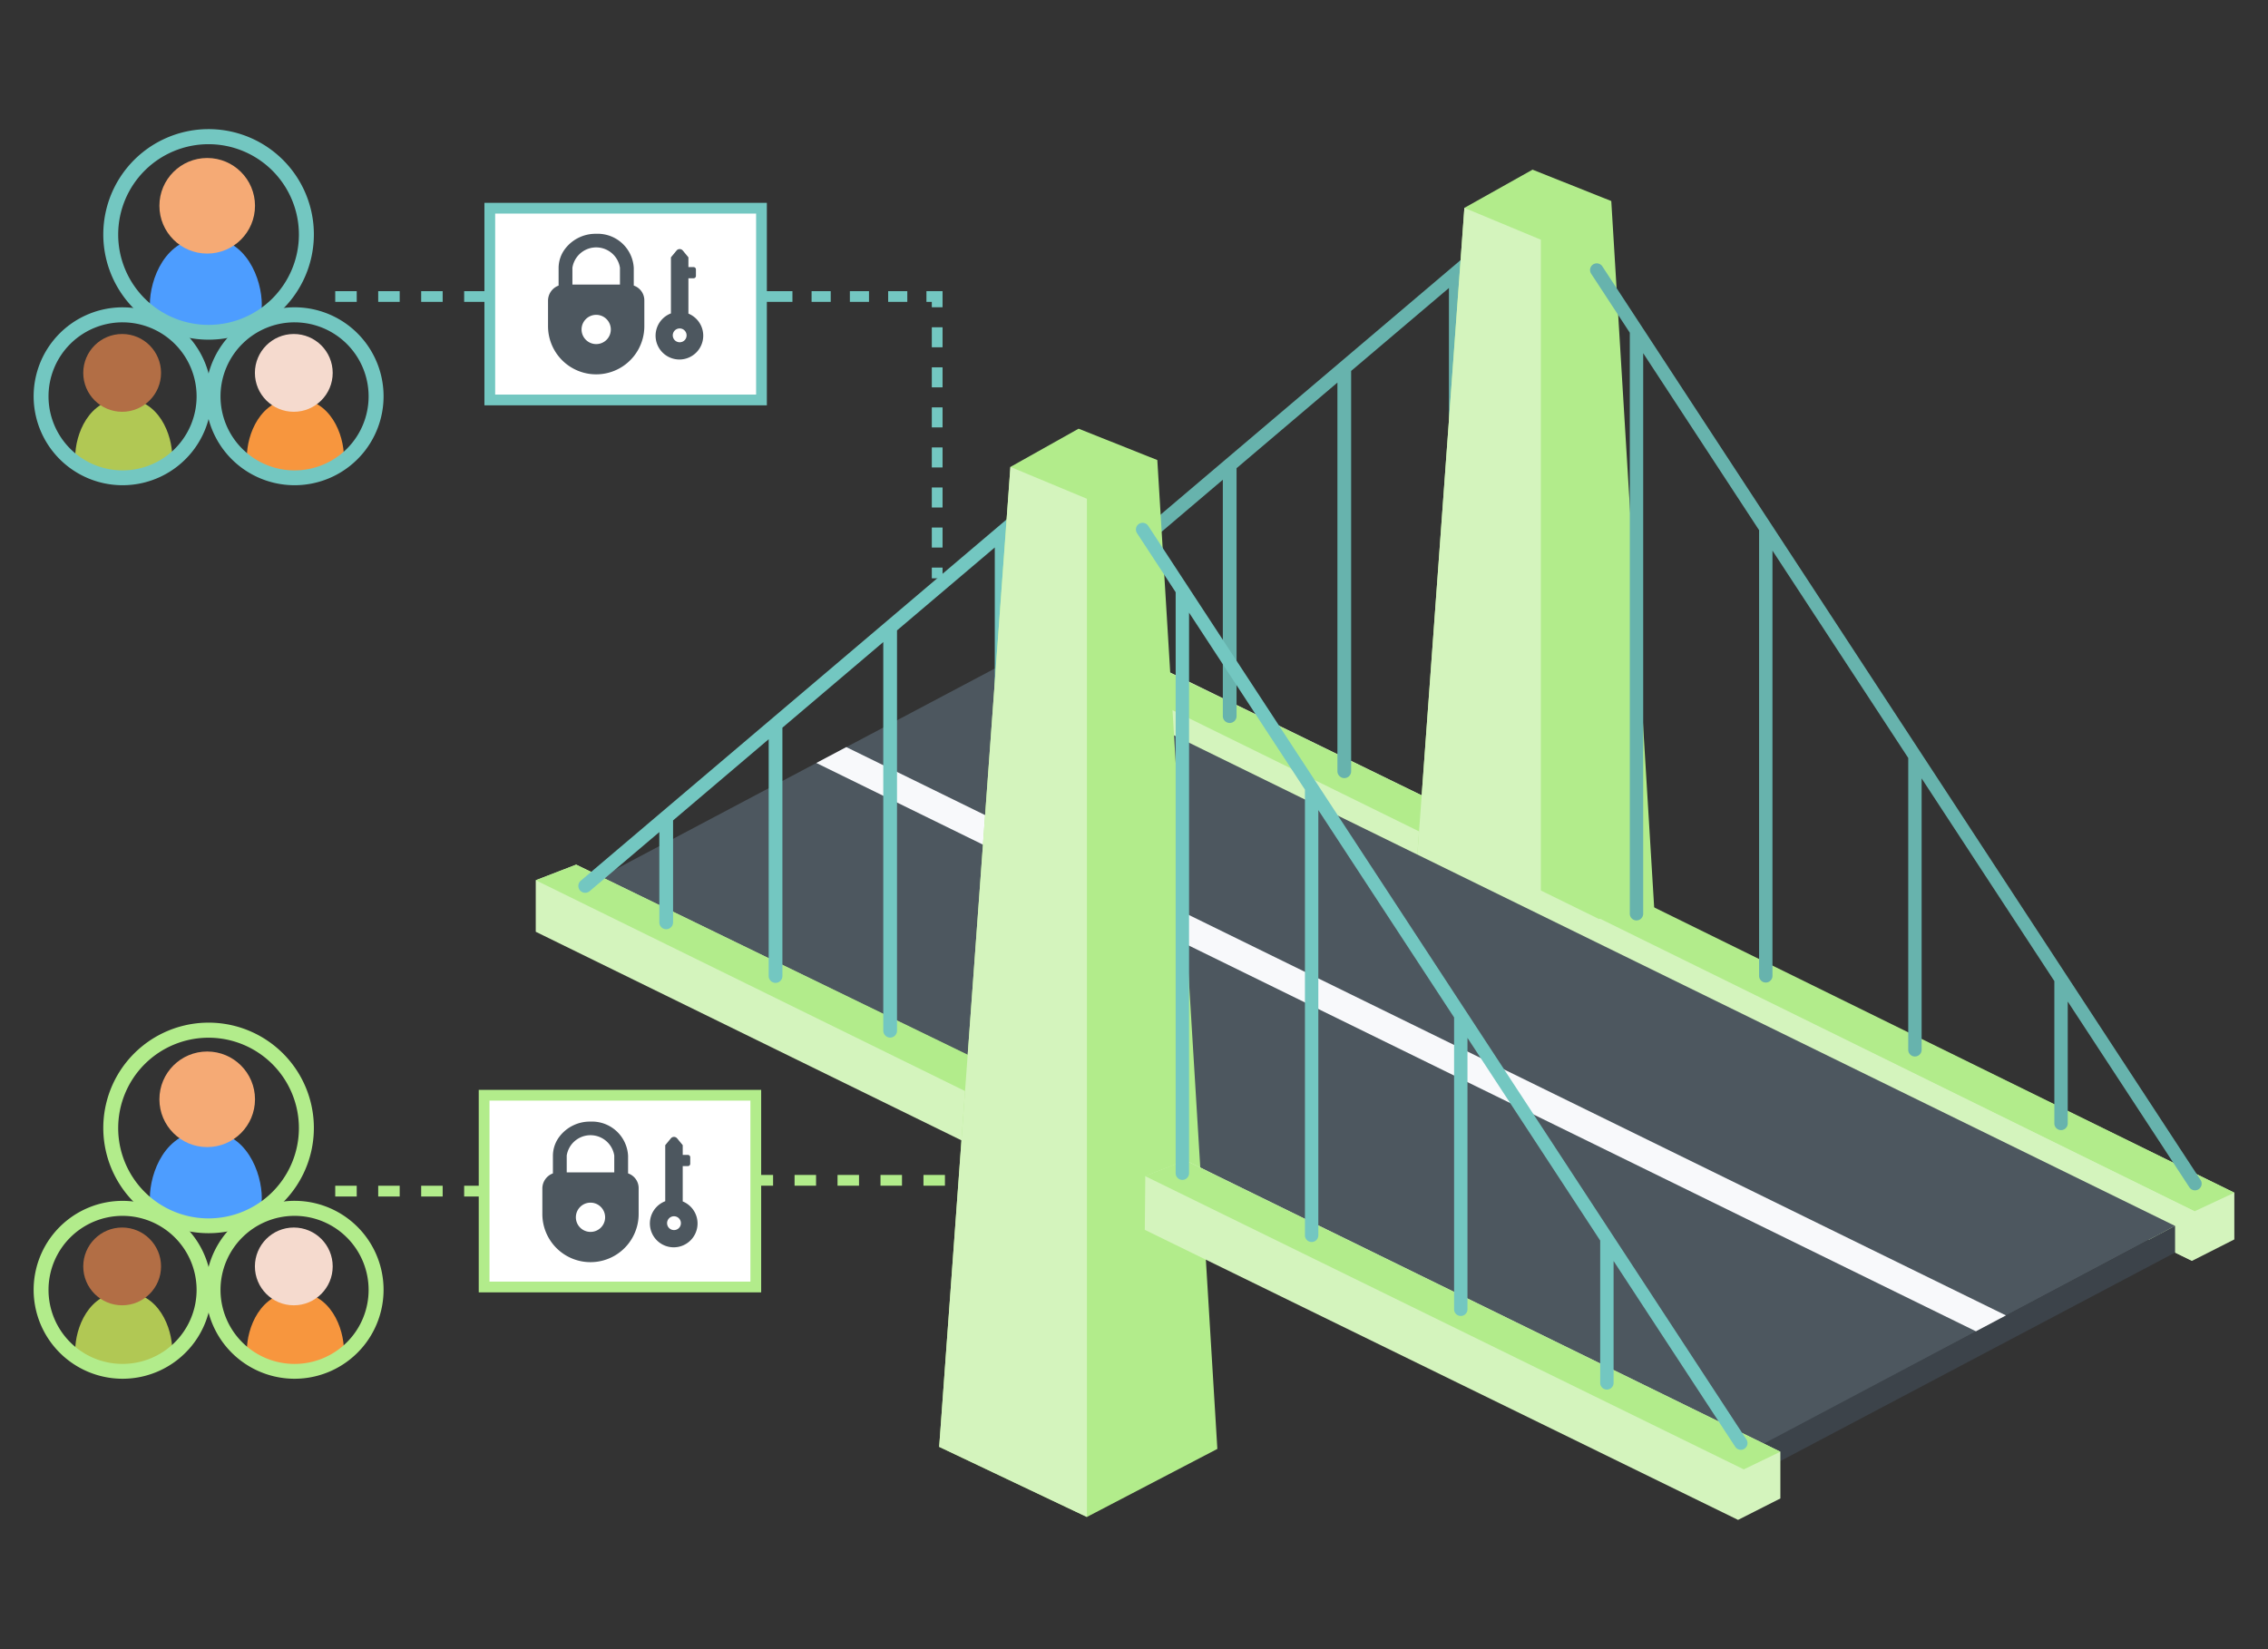 <svg id="ab298c7c-270d-4ce5-83c0-83be05652f94" data-name="Layer 1" xmlns="http://www.w3.org/2000/svg" viewBox="0 0 330 240"><rect x="0" y="0" width="330" height="240" fill="#333333" stroke="none"/><line x1="103.108" y1="171.769" x2="137.491" y2="171.769" fill="#fff" stroke="#b2ec8b" stroke-miterlimit="10" stroke-width="1.563" stroke-dasharray="3.126"/><polygon points="241.675 132.747 151.487 88.696 145.603 90.966 145.603 98.465 235.519 142.668 241.675 139.548 241.675 132.747" fill="#d4f4bd"/><polygon points="241.852 132.798 151.851 88.964 145.967 91.234 235.885 135.453 241.852 132.798" fill="#b2ec8b"/><path d="M223.999,29.434a1.011,1.011,0,0,0-1.418-.12L150.58,90.41a1.005,1.005,0,0,0-.12,1.398.994.994,0,0,0,.779.359,1.019,1.019,0,0,0,.639-.24l10.126-8.588.01-.008V96.5a.999.999,0,1,0,1.997,0V81.634l13.911-11.815.003-.003v34.429a.999.999,0,0,0,1.997,0V68.138l14.676-12.46v56.562a1.015,1.015,0,0,0,.999.999,1.001,1.001,0,0,0,.999-.999V53.98L210.817,41.917l.006-.005v78.419a.999.999,0,0,0,1.997,0V40.214l11.059-9.382A1.005,1.005,0,0,0,223.999,29.434Z" fill="#67b3ad"/><polygon points="234.445 29.255 243.181 173.16 224.2 183.065 202.707 172.859 213.07 30.253 222.99 24.69 234.445 29.255" fill="#b2ec8b"/><polygon points="224.2 34.885 224.2 183.065 202.707 172.859 213.07 30.253 224.2 34.885" fill="#d4f4bd"/><polygon points="325.101 173.57 238.905 131.355 232.623 133.779 232.623 135.959 232.623 141.278 318.946 183.49 325.101 180.371 325.101 173.57" fill="#d4f4bd"/><polygon points="325.101 173.57 232.58 128.069 226.298 130.494 319.312 176.276 325.101 173.57" fill="#b2ec8b"/><polygon points="318.946 183.49 319.312 176.276 221.093 128.069 221.093 135.568 318.946 183.49" fill="#d4f4bd"/><polygon points="147.742 95.701 316.468 178.4 248.968 214.276 79.987 131.575 147.742 95.701" fill="#4d575f"/><polygon points="256.639 210.086 316.479 178.397 316.479 182.284 258.482 212.924 256.639 210.086" fill="#3c434a"/><polygon points="287.502 193.742 118.777 111.034 123.142 108.723 291.869 191.429 287.502 193.742" fill="#f8f9fb"/><polygon points="175.622 170.523 83.837 125.83 77.953 128.1 77.953 135.599 169.467 180.443 175.622 177.324 175.622 170.523" fill="#d4f4bd"/><polyline points="83.837 125.83 77.953 128.1 169.832 173.229 175.622 170.397" fill="#b2ec8b"/><path d="M157.92,67.194a1.011,1.011,0,0,0-1.418-.12L84.501,128.17a1.005,1.005,0,0,0-.12,1.398.994.994,0,0,0,.779.359,1.019,1.019,0,0,0,.639-.24l10.126-8.588.01-.008v13.169a.999.999,0,0,0,1.997,0V119.394l13.911-11.815.003-.003V142.004a.999.999,0,1,0,1.997,0V105.898l14.676-12.46v56.562a1.015,1.015,0,0,0,.999.999,1.001,1.001,0,0,0,.999-.999V91.74L144.738,79.677l.006-.005v78.419a.999.999,0,1,0,1.997,0V77.974l11.059-9.382A1.005,1.005,0,0,0,157.92,67.194Z" fill="#73c7c1"/><polygon points="168.393 66.951 177.128 210.857 158.147 220.762 136.654 210.556 147.018 67.95 156.937 62.386 168.393 66.951" fill="#b2ec8b"/><polygon points="147.018 67.95 158.147 72.582 158.147 220.762 136.654 210.556 147.018 67.95" fill="#d4f4bd"/><polygon points="259.049 211.267 172.528 168.872 166.644 171.143 166.57 178.974 252.893 221.187 259.049 218.068 259.049 211.267" fill="#d4f4bd"/><polygon points="259.049 211.267 172.477 168.872 166.593 171.143 253.724 213.837 259.049 211.267" fill="#b2ec8b"/><path d="M254.109,209.482,167.068,76.524a.974.974,0,1,0-1.63,1.067l5.624,8.59v84.551a.974.974,0,1,0,1.948,0V89.158l16.862,25.756v64.859a.974.974,0,1,0,1.948,0V117.89L211.574,148.064v42.472a.974.974,0,0,0,1.948,0V151.04l19.311,29.497V201.248a.974.974,0,0,0,1.948,0V183.512l17.699,27.035a.969.969,0,0,0,.814.441.959.959,0,0,0,.533-.16A.972.972,0,0,0,254.109,209.482Z" fill="#73c7c1"/><path d="M320.189,171.722,233.147,38.765a.974.974,0,1,0-1.63,1.067l5.624,8.59v84.551a.974.974,0,1,0,1.948,0V51.398l16.862,25.756v64.859a.974.974,0,0,0,1.948,0V80.13L277.654,110.304v42.472a.974.974,0,1,0,1.948,0V113.28l19.311,29.497v20.711a.974.974,0,0,0,1.948,0V145.752l17.699,27.035a.969.969,0,0,0,.814.441.959.959,0,0,0,.533-.16A.972.972,0,0,0,320.189,171.722Z" fill="#67b3ad"/><rect x="71.267" y="30.299" width="39.531" height="27.905" fill="#fff" stroke="#73c7c1" stroke-miterlimit="10" stroke-width="1.563"/><path d="M100.166,45.64V40.497h.739a.342.342,0,0,0,.355-.355v-.916a.342.342,0,0,0-.355-.355h-.739v-1.419l-.828-1.005a.592.592,0,0,0-.887,0l-.828,1.005v8.158a3.467,3.467,0,1,0,2.542.03Zm-1.271,4.168a1.005,1.005,0,1,1,1.005-1.005A.997.997,0,0,1,98.895,49.808Z" fill="#4d575f"/><path d="M92.215,41.561V38.99A5.254,5.254,0,0,0,86.746,34.024,5.562,5.562,0,0,0,82.224,36.211a4.635,4.635,0,0,0-.946,2.778v2.572a2.343,2.343,0,0,0-1.537,2.187v3.724a7.005,7.005,0,1,0,14.011,0V43.749A2.264,2.264,0,0,0,92.215,41.561Zm-5.468,8.513a2.128,2.128,0,1,1,2.128-2.128A2.119,2.119,0,0,1,86.746,50.074ZM90.205,41.414H83.288V38.96a3.501,3.501,0,0,1,6.917,0Z" fill="#4d575f"/><rect x="70.439" y="159.388" width="39.531" height="27.905" fill="#fff" stroke="#b2ec8b" stroke-miterlimit="10" stroke-width="1.563"/><path d="M99.338,174.842v-5.143h.739a.342.342,0,0,0,.355-.355v-.916a.342.342,0,0,0-.355-.355h-.739v-1.419l-.828-1.005a.592.592,0,0,0-.887,0l-.828,1.005v8.158a3.467,3.467,0,1,0,2.542.03Zm-1.271,4.168a1.005,1.005,0,1,1,1.005-1.005A.997.997,0,0,1,98.067,179.01Z" fill="#4d575f"/><path d="M91.387,170.763v-2.572a5.254,5.254,0,0,0-5.468-4.966,5.563,5.563,0,0,0-4.522,2.187,4.635,4.635,0,0,0-.946,2.778V170.763a2.343,2.343,0,0,0-1.537,2.187v3.724a7.005,7.005,0,1,0,14.011,0v-3.724A2.264,2.264,0,0,0,91.387,170.763Zm-5.468,8.513a2.128,2.128,0,1,1,2.128-2.128A2.119,2.119,0,0,1,85.919,179.276Zm3.458-8.661H82.46v-2.453a3.501,3.501,0,0,1,6.917,0Z" fill="#4d575f"/><path d="M70.662,43.932H67.536V42.369h3.126Zm-6.252,0H61.283V42.369h3.126Zm-6.252,0H55.031V42.369h3.126Zm-6.252,0H48.778V42.369h3.126Z" fill="#73c7c1"/><path d="M70.662,174.122H67.536V172.559h3.126Zm-6.252,0H61.283V172.559h3.126Zm-6.252,0H55.031V172.559h3.126Zm-6.252,0H48.778V172.559h3.126Z" fill="#b2ec8b"/><path d="M132.014,43.932h-2.785V42.369h2.785Zm-5.571,0h-2.785V42.369h2.785Zm-5.571,0h-2.785V42.369h2.785Zm-5.571,0h-4.504V42.369H115.302Z" fill="#73c7c1"/><polygon points="137.144 44.714 135.581 44.714 135.581 43.932 134.799 43.932 134.799 42.369 137.144 42.369 137.144 44.714" fill="#73c7c1"/><path d="M137.144,79.685h-1.563V76.771H137.144Zm0-5.829h-1.563V70.942H137.144Zm0-5.828h-1.563V65.114H137.144Zm0-5.829h-1.563V59.285H137.144Zm0-5.829h-1.563v-2.914H137.144Zm0-5.829h-1.563V47.628H137.144Z" fill="#73c7c1"/><rect x="135.581" y="82.6" width="1.563" height="1.563" fill="#73c7c1"/><path d="M38.093,174.35c0,3.598-3.646,3.258-8.144,3.258s-8.144.341-8.144-3.258,2.172-9.773,8.144-9.773S38.093,170.752,38.093,174.35Z" fill="#4d9dff"/><path d="M25.062,196.503c0,3.119-3.16,2.823-7.058,2.823s-7.058.295-7.058-2.823,1.882-8.47,7.058-8.47S25.062,193.385,25.062,196.503Z" fill="#b1c854"/><path d="M50.037,196.503c0,3.119-3.16,2.823-7.058,2.823s-7.058.295-7.058-2.823,1.882-8.47,7.058-8.47S50.037,193.385,50.037,196.503Z" fill="#f7963e"/><circle cx="30.149" cy="159.979" r="6.955" fill="#f5aa75"/><circle cx="17.773" cy="184.299" r="5.66" fill="#b26e45"/><circle cx="42.749" cy="184.299" r="5.66" fill="#f5dace"/><path d="M30.352,179.464a15.32,15.32,0,1,1,11.889-5.661A15.328,15.328,0,0,1,30.352,179.464Zm0-28.447a13.147,13.147,0,1,0,13.139,13.136A13.152,13.152,0,0,0,30.352,151.017Z" fill="#b2ec8b"/><path d="M17.838,200.647a12.944,12.944,0,1,1,10.049-4.784A12.955,12.955,0,0,1,17.838,200.647Zm0-23.706a10.773,10.773,0,1,0,10.768,10.766A10.779,10.779,0,0,0,17.838,176.941Z" fill="#b2ec8b"/><path d="M42.866,200.647A12.946,12.946,0,1,1,52.913,195.863,12.955,12.955,0,0,1,42.866,200.647Zm0-23.706a10.774,10.774,0,1,0,10.768,10.766A10.779,10.779,0,0,0,42.866,176.941Z" fill="#b2ec8b"/><path d="M38.093,44.318c0,3.598-3.646,3.258-8.144,3.258s-8.144.341-8.144-3.258,2.172-9.773,8.144-9.773S38.093,40.719,38.093,44.318Z" fill="#4d9dff"/><path d="M25.062,66.471c0,3.119-3.16,2.823-7.058,2.823s-7.058.295-7.058-2.823,1.882-8.47,7.058-8.47S25.062,63.352,25.062,66.471Z" fill="#b1c854"/><path d="M50.037,66.471c0,3.119-3.16,2.823-7.058,2.823s-7.058.295-7.058-2.823,1.882-8.47,7.058-8.47S50.037,63.352,50.037,66.471Z" fill="#f7963e"/><circle cx="30.149" cy="29.947" r="6.955" fill="#f5aa75"/><circle cx="17.773" cy="54.266" r="5.66" fill="#b26e45"/><circle cx="42.749" cy="54.266" r="5.66" fill="#f5dace"/><path d="M30.352,49.432a15.32,15.32,0,1,1,11.889-5.661A15.328,15.328,0,0,1,30.352,49.432Zm0-28.447a13.147,13.147,0,1,0,13.139,13.136A13.152,13.152,0,0,0,30.352,20.985Z" fill="#73c7c1"/><path d="M17.838,70.614a12.944,12.944,0,1,1,10.049-4.784A12.955,12.955,0,0,1,17.838,70.614Zm0-23.706A10.773,10.773,0,1,0,28.606,57.674,10.779,10.779,0,0,0,17.838,46.909Z" fill="#73c7c1"/><path d="M42.866,70.614A12.946,12.946,0,1,1,52.913,65.831,12.955,12.955,0,0,1,42.866,70.614Zm0-23.706A10.774,10.774,0,1,0,53.634,57.674,10.779,10.779,0,0,0,42.866,46.909Z" fill="#73c7c1"/></svg>